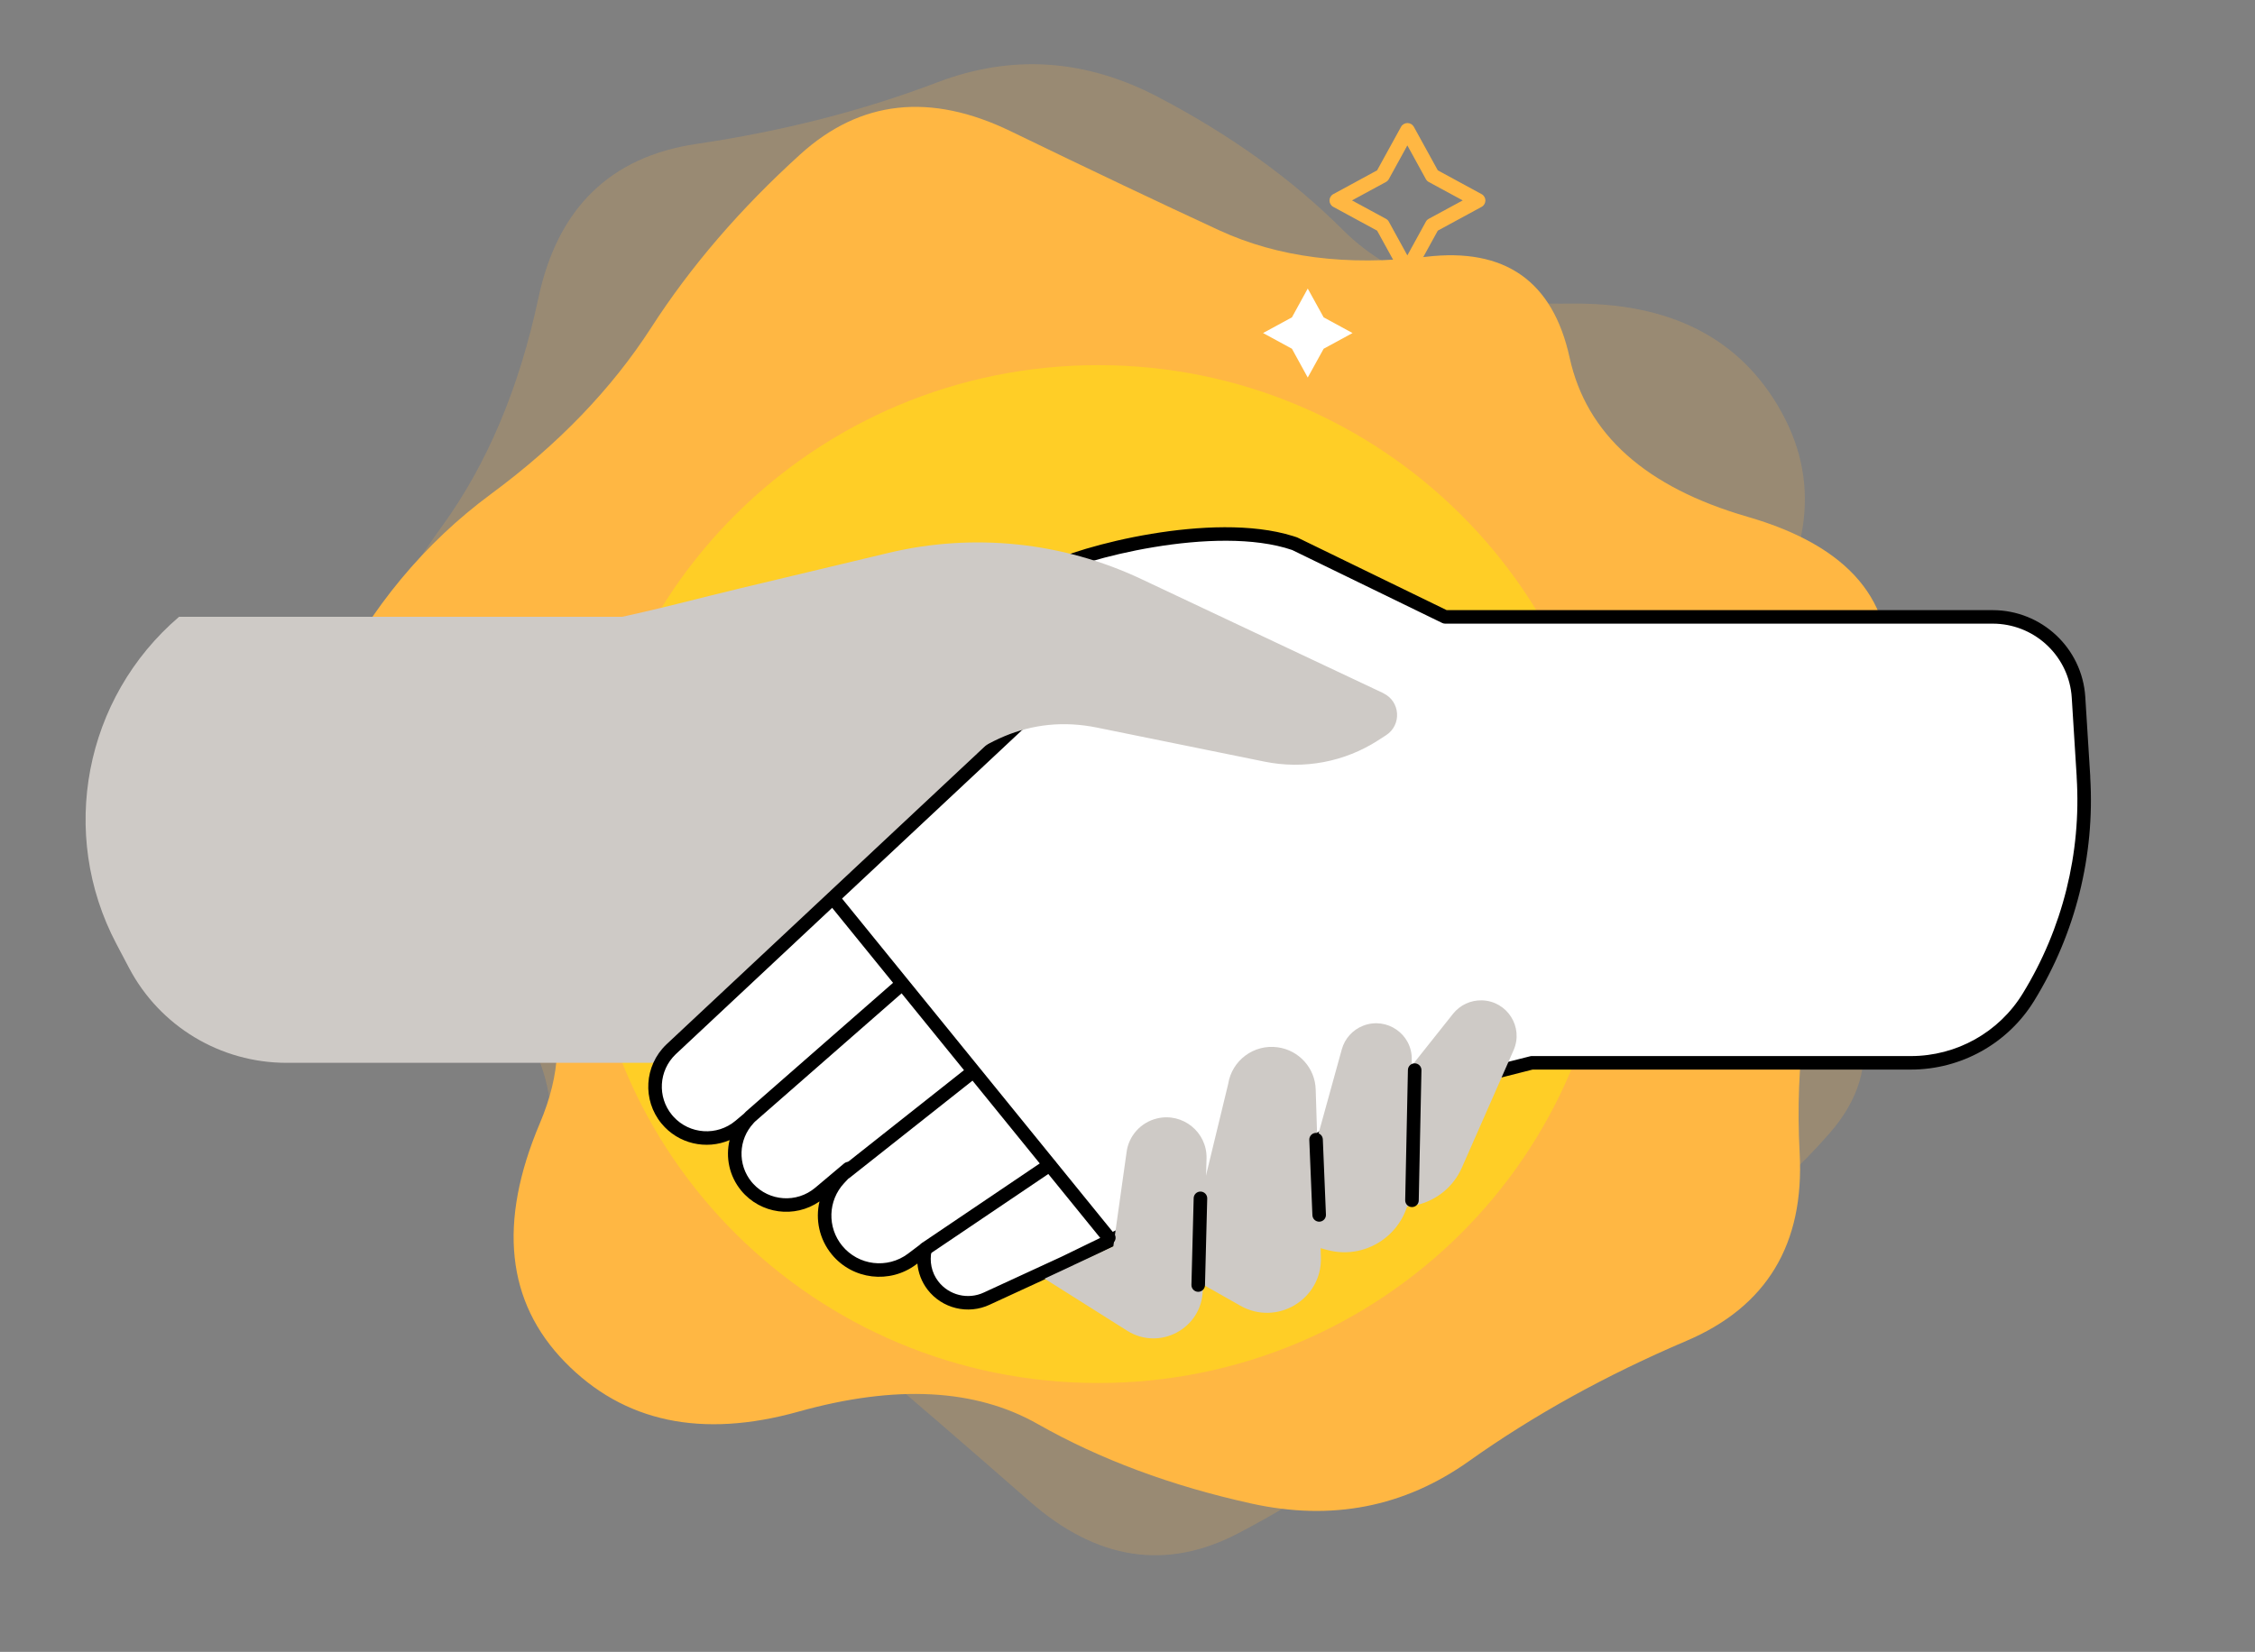 <svg width="116" height="85" viewBox="0 0 116 85" fill="none" xmlns="http://www.w3.org/2000/svg">
<rect x="0" y="0" width="116" height="85" fill="#808080" stroke="none"/>
<path d="M94.106 58.323C91.083 61.775 87.576 64.302 83.586 65.904C79.595 67.507 76.208 69.588 73.423 72.15C70.638 74.712 67.397 76.96 63.699 78.895C60.001 80.83 56.427 80.286 52.976 77.262C49.526 74.239 46.53 71.655 43.989 69.511C41.447 67.367 38.155 66.008 34.112 65.433C30.069 64.859 28.149 62.532 28.352 58.451C28.555 54.371 26.334 50.913 21.689 48.078C17.043 45.243 15.477 41.834 16.989 37.85C18.502 33.867 20.418 30.277 22.736 27.082C25.055 23.887 26.708 19.972 27.695 15.339C28.682 10.705 31.394 8.061 35.83 7.405C40.267 6.749 44.397 5.693 48.221 4.236C52.045 2.78 55.825 3.03 59.561 4.985C63.298 6.941 66.47 9.222 69.078 11.829C71.686 14.436 75.576 15.701 80.748 15.624C85.919 15.546 89.553 17.41 91.649 21.216C93.745 25.022 93.087 29.139 89.675 33.568C86.262 37.997 86.904 42.367 91.599 46.678C96.294 50.99 97.13 54.871 94.106 58.323Z" fill="#FFB743" fill-opacity="0.2"/>
<path d="M17.045 35.326C19.079 31.262 21.821 27.956 25.273 25.408C28.724 22.86 31.467 20.009 33.501 16.854C35.535 13.699 38.093 10.727 41.174 7.936C44.256 5.146 47.862 4.751 51.991 6.753C56.121 8.755 59.695 10.454 62.715 11.849C65.735 13.244 69.279 13.699 73.347 13.214C77.415 12.729 79.88 14.458 80.743 18.401C81.606 22.344 84.657 25.074 89.896 26.591C95.135 28.107 97.538 30.958 97.107 35.144C96.676 39.33 95.751 43.243 94.334 46.883C92.916 50.523 92.33 54.678 92.577 59.349C92.823 64.021 90.882 67.236 86.752 68.995C82.623 70.754 78.894 72.817 75.566 75.183C72.238 77.549 68.509 78.277 64.379 77.367C60.25 76.457 56.583 75.092 53.378 73.272C50.173 71.452 46.074 71.24 41.082 72.635C36.09 74.03 32.083 73.181 29.063 70.087C26.043 66.993 25.612 62.898 27.769 57.803C29.926 52.707 28.17 48.703 22.499 45.791C16.829 42.879 15.011 39.391 17.045 35.326Z" fill="#FFB743"/>
<path d="M56.492 71.164C71.048 71.164 82.847 59.439 82.847 44.976C82.847 30.514 71.048 18.789 56.492 18.789C41.936 18.789 30.137 30.514 30.137 44.976C30.137 59.439 41.936 71.164 56.492 71.164Z" fill="#FFCE26"/>
<path d="M67.272 14.848L68.09 16.329L69.576 17.137L68.09 17.945L67.272 19.427L66.459 17.945L64.973 17.137L66.459 16.329L67.272 14.848Z" fill="white"/>
<path d="M72.401 14.301C72.261 14.301 72.136 14.227 72.072 14.108L70.84 11.868L68.585 10.644C68.465 10.579 68.391 10.45 68.391 10.317C68.391 10.183 68.465 10.054 68.585 9.99L70.84 8.765L72.072 6.525C72.136 6.406 72.266 6.332 72.401 6.332C72.54 6.332 72.665 6.406 72.73 6.525L73.962 8.765L76.216 9.99C76.336 10.054 76.411 10.183 76.411 10.317C76.411 10.45 76.336 10.579 76.216 10.644L73.962 11.868L72.73 14.108C72.665 14.227 72.535 14.301 72.401 14.301ZM69.548 10.312L71.293 11.258C71.358 11.293 71.408 11.342 71.443 11.407L72.396 13.142L73.348 11.407C73.383 11.342 73.433 11.293 73.498 11.258L75.244 10.312L73.498 9.365C73.433 9.33 73.383 9.281 73.348 9.216L72.396 7.482L71.443 9.216C71.408 9.281 71.358 9.33 71.293 9.365L69.548 10.312Z" fill="#FFB743"/>
<path d="M72.783 54.688H14.738C11.34 54.688 8.222 52.811 6.64 49.808L5.988 48.571C2.995 42.899 4.333 35.913 9.211 31.738H72.783V54.688Z" fill="#CECAC6"/>
<path d="M107.176 39.962L106.922 35.881C106.775 33.552 104.841 31.738 102.5 31.738H74.338L66.602 27.974C62.518 26.566 55.417 28.481 53.943 29.34C53.545 29.573 58.114 31.912 57.765 32.228L34.509 54C33.513 54.959 33.419 56.52 34.297 57.587C35.234 58.727 36.928 58.883 38.06 57.931L38.503 57.559C37.607 58.522 37.551 60.009 38.395 61.035C39.335 62.175 41.025 62.331 42.158 61.379L43.646 60.127L43.168 60.638C42.214 61.664 42.165 63.238 43.057 64.323C44.012 65.483 45.712 65.685 46.914 64.785L47.583 64.281C47.444 64.91 47.569 65.595 47.987 66.14C48.639 66.988 49.796 67.27 50.765 66.815L54.761 64.972L72.79 56.207L78.794 54.684H98.294C100.764 54.684 103.057 53.406 104.347 51.303C106.437 47.9 107.423 43.938 107.173 39.958L107.176 39.962Z" fill="white"/>
<path d="M59.237 27.468C61.643 27.069 64.41 26.925 66.515 27.583L66.717 27.649L66.755 27.666L74.419 31.395H102.501C105.026 31.395 107.112 33.352 107.27 35.863H107.27L107.525 39.944C107.526 39.96 107.525 39.977 107.524 39.993C107.767 44.026 106.764 48.039 104.645 51.488C103.292 53.694 100.886 55.036 98.295 55.036H78.839L72.911 56.539L54.915 65.289C54.913 65.29 54.91 65.291 54.908 65.292L50.914 67.132L50.914 67.133C49.797 67.658 48.463 67.333 47.712 66.356L47.712 66.355C47.404 65.953 47.234 65.487 47.192 65.016L47.125 65.066L47.124 65.067C45.773 66.078 43.862 65.852 42.788 64.547C42.143 63.762 41.936 62.75 42.157 61.82C40.885 62.701 39.129 62.475 38.126 61.26L38.126 61.259C37.511 60.511 37.319 59.547 37.531 58.665C36.334 59.176 34.895 58.866 34.028 57.811C33.034 56.603 33.142 54.838 34.268 53.754L34.272 53.75L57.325 32.168C57.256 32.111 57.167 32.041 57.056 31.962C56.694 31.703 56.179 31.38 55.652 31.051C55.131 30.727 54.599 30.397 54.222 30.133C54.037 30.004 53.87 29.877 53.76 29.766C53.711 29.717 53.639 29.637 53.599 29.536C53.578 29.48 53.555 29.389 53.584 29.282C53.615 29.166 53.692 29.088 53.767 29.044L53.768 29.044C54.174 28.807 54.928 28.517 55.87 28.237C56.82 27.955 57.987 27.675 59.237 27.468ZM66.471 28.301C64.516 27.633 61.8 27.747 59.351 28.154C58.131 28.356 56.992 28.629 56.068 28.904C55.4 29.102 54.858 29.298 54.483 29.464C54.524 29.495 54.571 29.528 54.622 29.564C54.98 29.815 55.493 30.133 56.021 30.462C56.542 30.787 57.079 31.122 57.463 31.398C57.652 31.533 57.823 31.667 57.937 31.787C57.991 31.842 58.059 31.922 58.098 32.018C58.119 32.069 58.141 32.146 58.131 32.237C58.119 32.334 58.073 32.421 58.004 32.485L58.005 32.485L34.749 54.257C33.885 55.092 33.806 56.445 34.567 57.37L34.645 57.46C35.472 58.368 36.883 58.47 37.836 57.669L38.279 57.297C38.419 57.179 38.628 57.19 38.755 57.323C38.883 57.456 38.884 57.664 38.759 57.799C37.981 58.635 37.933 59.928 38.664 60.818L38.743 60.908C39.574 61.816 40.981 61.918 41.934 61.117L43.422 59.865C43.563 59.747 43.772 59.758 43.899 59.892C44.026 60.025 44.027 60.234 43.901 60.368L43.424 60.879L43.424 60.879C42.588 61.777 42.545 63.156 43.327 64.106C44.163 65.123 45.653 65.3 46.706 64.511L47.374 64.007C47.49 63.92 47.65 63.913 47.772 63.992C47.895 64.071 47.956 64.218 47.924 64.36C47.806 64.895 47.913 65.474 48.265 65.933C48.817 66.651 49.797 66.89 50.617 66.504L50.619 66.503L54.612 64.662L72.639 55.898L72.671 55.884C72.682 55.88 72.694 55.877 72.705 55.874L78.709 54.352L78.752 54.343C78.766 54.342 78.781 54.341 78.795 54.341H98.295C100.644 54.341 102.824 53.125 104.05 51.125V51.125C106.103 47.783 107.072 43.892 106.826 39.984C106.825 39.969 106.825 39.955 106.826 39.941L106.574 35.907L106.557 35.707C106.328 33.658 104.591 32.09 102.501 32.09H74.338C74.285 32.09 74.233 32.078 74.186 32.054L66.471 28.301Z" fill="black"/>
<path d="M66.226 60.39L67.536 59.379L69.024 53.995C69.177 53.439 69.585 52.987 70.125 52.778C71.338 52.309 72.641 53.209 72.623 54.506L72.54 61.099C72.512 63.303 70.407 64.891 68.275 64.318L66.121 63.741L66.222 60.394L66.226 60.39Z" fill="#CECAC6"/>
<path d="M61.754 61.657L63.179 55.776C63.37 54.56 64.503 53.719 65.726 53.889C66.82 54.038 67.65 54.956 67.681 56.058L67.949 64.695C68.015 66.853 65.691 68.254 63.806 67.187L61.59 65.932L61.75 61.657H61.754Z" fill="#CECAC6"/>
<path d="M57.271 64.136L53.734 65.794L58.006 68.488C59.669 69.51 61.815 68.356 61.871 66.409L62.066 59.615C62.104 58.256 60.839 57.234 59.519 57.55C58.682 57.752 58.055 58.447 57.951 59.298L57.271 64.133V64.136Z" fill="#CECAC6"/>
<path d="M42.676 45.999C42.826 45.879 43.045 45.902 43.166 46.051L57.31 63.471C57.431 63.62 57.408 63.839 57.258 63.96C57.109 64.081 56.889 64.057 56.768 63.908L42.624 46.488C42.503 46.339 42.527 46.12 42.676 45.999Z" fill="black"/>
<path d="M46.147 50.391C46.292 50.264 46.512 50.279 46.639 50.423C46.766 50.567 46.751 50.787 46.607 50.914L38.836 57.715C38.691 57.842 38.471 57.828 38.344 57.683C38.217 57.539 38.232 57.319 38.377 57.193L46.147 50.391Z" fill="black"/>
<path d="M49.725 54.958C49.876 54.839 50.095 54.864 50.214 55.014C50.334 55.165 50.309 55.383 50.158 55.502L43.729 60.587C43.578 60.707 43.359 60.681 43.239 60.531C43.12 60.381 43.145 60.162 43.296 60.043L49.725 54.958Z" fill="black"/>
<path d="M53.789 59.661C53.949 59.554 54.165 59.595 54.273 59.754C54.381 59.913 54.339 60.129 54.18 60.237L47.817 64.533C47.658 64.641 47.441 64.599 47.333 64.44C47.225 64.281 47.267 64.065 47.427 63.957L53.789 59.661Z" fill="black"/>
<path d="M67.686 58.293C67.878 58.285 68.04 58.434 68.048 58.626L68.208 62.501C68.216 62.693 68.067 62.855 67.874 62.863C67.682 62.871 67.52 62.722 67.512 62.53L67.352 58.655C67.344 58.463 67.493 58.301 67.686 58.293Z" fill="black"/>
<path d="M61.761 61.313C61.954 61.318 62.106 61.477 62.101 61.669L61.986 66.132C61.981 66.324 61.821 66.475 61.629 66.471C61.436 66.466 61.284 66.306 61.289 66.114L61.404 61.651C61.409 61.459 61.569 61.308 61.761 61.313Z" fill="black"/>
<path d="M69.666 56.962L71.269 56.541L74.746 52.165C75.105 51.713 75.659 51.456 76.237 51.474C77.537 51.512 78.384 52.85 77.861 54.038L75.203 60.076C74.314 62.095 71.756 62.735 70.014 61.379L68.258 60.01L69.662 56.968L69.666 56.962Z" fill="#CECAC6"/>
<path d="M72.78 54.715C72.973 54.719 73.125 54.878 73.121 55.07L72.982 61.771C72.978 61.963 72.819 62.115 72.626 62.111C72.434 62.107 72.281 61.948 72.285 61.756L72.425 55.055C72.429 54.863 72.588 54.711 72.78 54.715Z" fill="black"/>
<path d="M71.16 35.667L58.703 29.793C54.654 27.885 50.072 27.409 45.716 28.448L38.015 30.287C34.026 31.239 28.691 32.827 24.617 32.522L25.844 51.673C28.203 52.076 30.52 52.722 32.754 53.615L33.747 53.883L47.678 40.79C50.121 38.215 52.957 36.731 56.438 37.44L65.052 39.191C67.069 39.602 69.167 39.209 70.895 38.093L71.3 37.832C72.118 37.304 72.038 36.084 71.157 35.67L71.16 35.667Z" fill="#CECAC6"/>
</svg>
